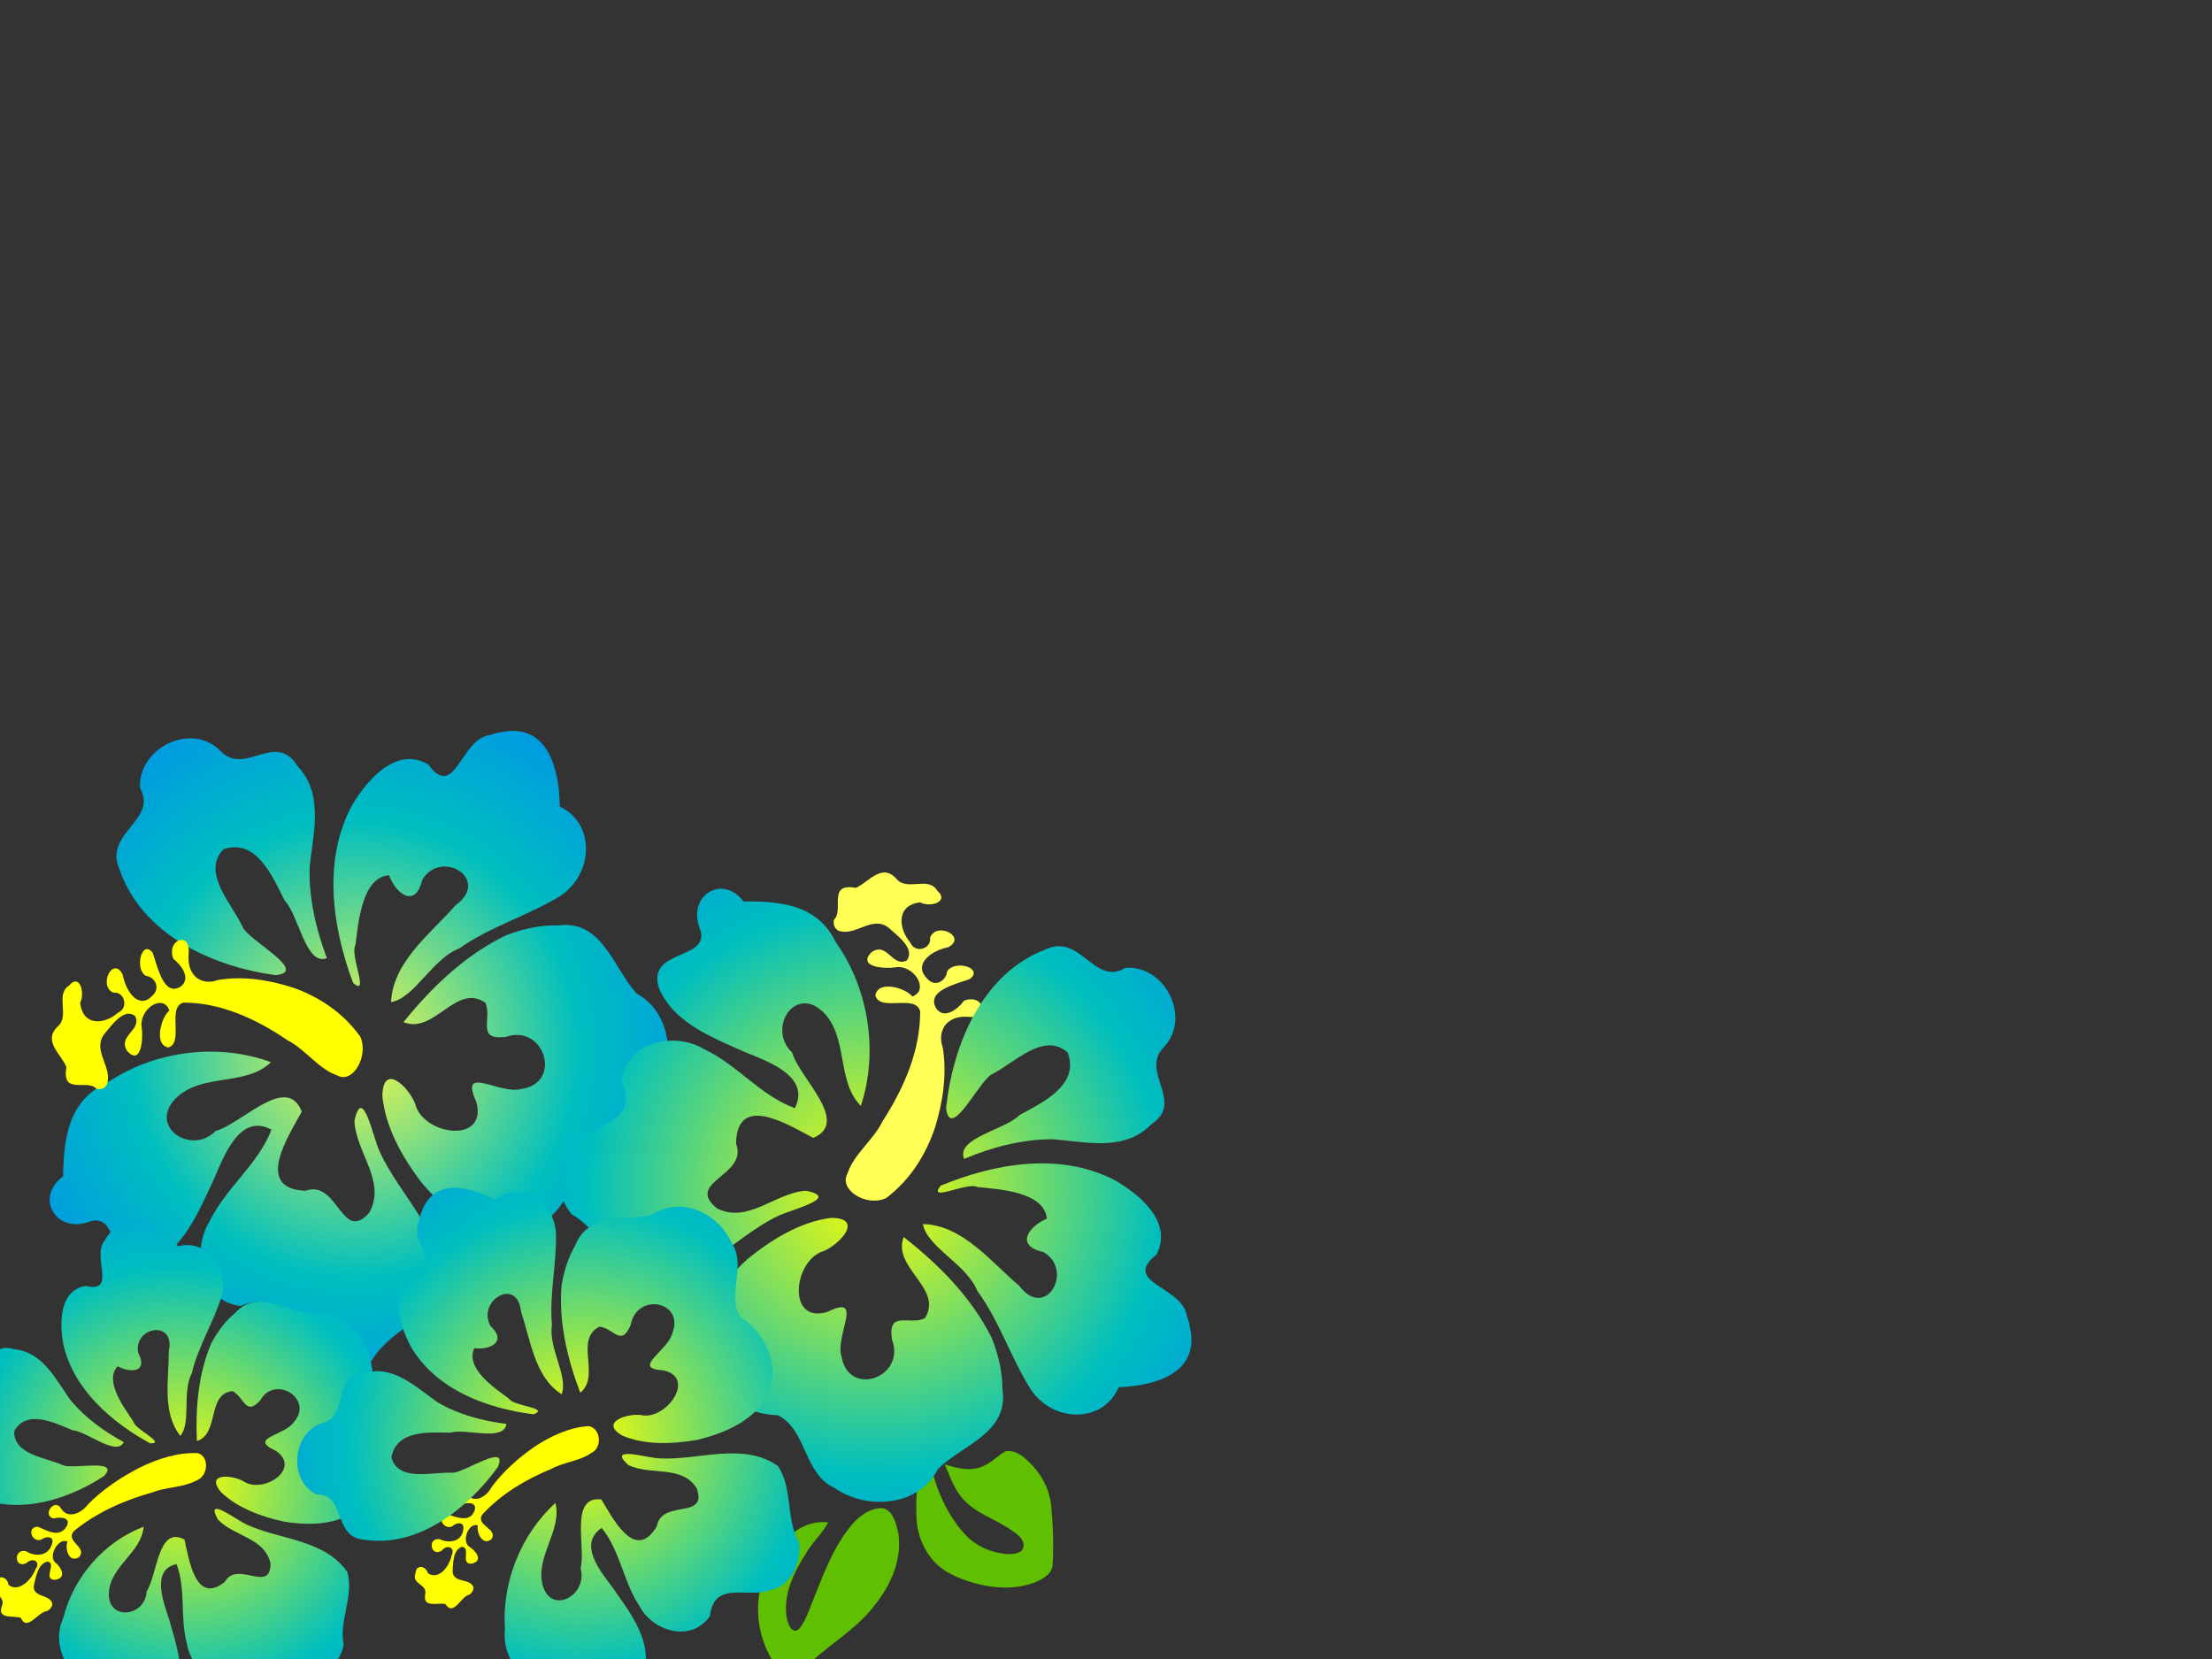 <?xml version="1.0" encoding="UTF-8"?>
<svg width="640" height="480" xmlns="http://www.w3.org/2000/svg" xmlns:svg="http://www.w3.org/2000/svg">
 <rect width="100%" height="100%" fill="#333333" stroke="none"/>
 <title>hibiscus2</title>
 <defs>
  <radialGradient id="svg_5" spreadMethod="pad" cx="0.5" cy="0.5" r="0.821">
   <stop stop-color="#fcfc49" offset="0" stop-opacity="0.992"/>
   <stop offset="0" stop-opacity="0.996" stop-color="#ffff00"/>
   <stop stop-color="#00bfbf" stop-opacity="0.996" offset="0.543"/>
   <stop stop-color="#007fff" stop-opacity="0.996" offset="1"/>
  </radialGradient>
  <radialGradient id="svg_13" spreadMethod="pad" cx="0.5" cy="0.5" r="0.821">
   <stop offset="0" stop-opacity="0.996" stop-color="#ffff00"/>
   <stop stop-color="#fcfc49" offset="0" stop-opacity="0.992"/>
   <stop stop-color="#00bfbf" stop-opacity="0.996" offset="0.422"/>
   <stop stop-color="#007fff" stop-opacity="0.996" offset="0.875"/>
  </radialGradient>
 </defs>
 <g>
  <title>Layer 1</title>
  <path id="path6658" d="m241.314,266.07c2.96,-2.802 -2.03,-10.745 6.266,-9.178c3.793,-1.61 7.593,-7.415 11.839,-2.561c3.111,3.639 9.181,-0.983 11.786,3.407c3.497,3.009 -1.763,4.962 -5.059,3.341c-7.266,0.978 -5.888,8.004 -2.849,11.518c1.52,3.544 6.287,1.841 5.807,-1.293c1.806,-4.825 10.814,-0.27 5.287,2.739c-5.341,1.101 -10.183,5.105 -6.136,9.099c2.416,2.787 5.577,0.431 5.742,-2.018c2.049,-3.571 10.816,-1.134 6.594,2.147c-4.58,1.615 -12.664,3.459 -9.712,8.515c2.503,3.443 6.603,-0.216 7.985,-2.201c5.494,-2.426 8.396,5.393 1.472,4.614c-7.027,-0.57 -9.115,4.602 -7.572,8.847c1.257,7.76 0.082,15.666 -2.248,23.255c-2.533,7.449 -6.876,14.844 -14.131,20.346c-5.664,2.663 -13.827,-2.391 -11.177,-7.112c1.773,-5.579 7.56,-9.735 10.117,-15.073c6.392,-9.897 10.957,-20.716 10.91,-31.815c-1.249,-5.197 -11.695,0.273 -12.977,-4.675c0.909,-4.625 9.072,-1.945 10.696,0.353c4.955,-1.786 0.724,-8.876 -4.41,-8.515c-3.974,0.663 -11.552,-0.129 -7.399,-4.288c4.504,-3.221 5.994,4.457 10.174,2.385c2.616,-3.342 -2.546,-7.118 -5.307,-9.561c-4.802,-3.569 -9.451,2.712 -14.461,0.92c-1.272,-0.76 -1.531,-2.056 -1.237,-3.196z" fill="#ffff56"/>
  <path id="path7488" d="m87.878,392.775c-6.396,-5.367 -6.212,-20.184 -18.247,-14.902c-11.62,-1.339 -14.398,-15.965 -8.912,-24.642c4.693,-9.621 13.936,-16.288 17.824,-26.38c-9.149,-4.994 -13.784,7.712 -16.602,14.218c-4.447,9.374 -8.861,20.737 -19.128,24.948c-11.86,3.709 -7.56,-16.039 -17.162,-12.461c-9.686,3.379 -15.579,-7.279 -7.393,-13.2c0.17,-10.565 1.349,-21.829 12.465,-26.909c13.734,-9.376 32.028,-11.83 47.682,-6.132c-7.358,7.179 -20.234,2.945 -27.737,10.656c-7.696,8.136 4.777,16.425 11.758,9.221c7.483,-1.968 20.561,-16.731 24.885,-5.568c-3.756,6.963 -13.947,22.257 1.045,22.899c9.471,-3.374 10.522,15.494 18.531,6.277c4.961,-9.088 -3.966,-17.339 -4.332,-26.511c2.362,-10.832 5.442,5.206 7.356,9.026c5.984,13.102 19.301,24.098 17.751,39.774c-4.247,8.967 -15.14,12.055 -20.14,20.634c-5.577,4.395 -14.981,5.266 -19.643,-0.949l0,0zm-8.094,-110.632c-18.518,-2.497 -38.839,-11.841 -45.268,-30.745c-4.513,-10.497 11.229,-14.01 5.99,-23.387c-0.606,-11.696 14.925,-19.286 23.316,-10.715c7.01,7.369 15.882,-5.905 22.201,4.279c7.775,8.169 4.605,19.364 3.565,29.19c-0.278,9.052 1.803,18.028 4.986,26.455c-6.126,2.393 -8.114,-12.508 -12.238,-16.699c-3.412,-6.788 -8.178,-18.182 -17.745,-14.762c-6.43,6.921 2.78,15.992 5.777,22.762c2.461,4.091 18.947,12.609 9.418,13.621l0,0l-0,0zm66.795,-11.599c-11.902,5.689 -21.627,15.021 -29.839,25.187c8.921,3.696 15.224,-11.521 23.733,-5.587c1.961,4.824 -2.806,10.901 5.887,9.867c11.127,-3.905 16.527,13.337 4.517,15.048c-6.272,1.809 -18.161,-7.345 -13.061,3.756c3.359,12.344 -15.473,9.676 -17.68,0.567c-1.998,-5.067 -9.334,-12.035 -9.51,-2.295c0.888,9.141 5.784,17.695 11.237,24.954c6.525,7.69 15.535,15.285 26.116,15.234c11.329,-1.065 18.831,-12.231 19.384,-22.927c4.483,-8.504 17.198,-7.078 21.565,-16.238c6.678,-9.184 6.09,-24.774 -4.699,-30.63c-6.812,-7.395 -9.901,-21.412 -22.727,-19.731c-5.105,-0.168 -10.17,1.001 -14.923,2.795l-0,0zm-4.772,-57.903c-8.585,1.046 -10.142,19.214 -17.926,8.518c-9.297,-5.365 -17.647,4.512 -21.964,11.731c-8.615,15.887 -5.83,35.262 0.239,51.477c4.935,4.339 -1.032,-8.186 0.68,-10.858c0.843,-6.578 1.863,-19.643 9.703,-20.278c2.096,5.466 7.636,9.736 9.654,1.282c5.533,-9.038 19.943,-0.103 9.633,7.401c-7.265,8.236 -18.161,16.39 -18.686,28.03c6.906,-1.196 11.854,-12.544 19.764,-15.548c8.969,-6.345 19.735,-9.391 29.023,-15.045c9.744,-6.264 10.563,-20.991 0.024,-26.006c-0.078,-10.108 -3.08,-24.121 -16.619,-21.572l-1.793,0.339l-1.733,0.53l0,0l-0,0z" fill="url(#svg_13)"/>
  <path d="m27.918,315.016c-2.655,-2.96 -10.18,2.03 -8.695,-6.266c-1.525,-3.793 -7.025,-7.593 -2.426,-11.839c3.447,-3.111 -0.932,-9.181 3.228,-11.786c2.851,-3.497 4.701,1.763 3.165,5.059c0.926,7.266 7.582,5.888 10.911,2.849c3.357,-1.52 1.744,-6.287 -1.225,-5.807c-4.571,-1.806 -0.255,-10.814 2.595,-5.287c1.043,5.341 4.836,10.183 8.619,6.136c2.64,-2.416 0.408,-5.577 -1.912,-5.742c-3.383,-2.049 -1.074,-10.816 2.034,-6.594c1.53,4.58 3.277,12.664 8.067,9.712c3.262,-2.503 -0.204,-6.603 -2.085,-7.985c-2.299,-5.494 5.109,-8.396 4.371,-1.472c-0.54,7.027 4.36,9.115 8.381,7.572c7.351,-1.257 14.841,-0.082 22.03,2.248c7.057,2.533 14.062,6.876 19.275,14.131c2.523,5.664 -2.265,13.827 -6.737,11.177c-5.285,-1.773 -9.222,-7.56 -14.279,-10.117c-9.376,-6.392 -19.625,-10.956 -30.139,-10.91c-4.923,1.249 0.258,11.695 -4.429,12.977c-4.382,-0.909 -1.843,-9.072 0.334,-10.696c-1.691,-4.955 -8.408,-0.724 -8.067,4.41c0.628,3.974 -0.122,11.552 -4.062,7.399c-3.051,-4.504 4.222,-5.994 2.259,-10.174c-3.166,-2.616 -6.744,2.545 -9.057,5.307c-3.381,4.802 2.569,9.451 0.872,14.461c-0.72,1.272 -1.948,1.531 -3.027,1.237z" id="path7490" fill="#ffff00"/>
  <path transform="rotate(19.887 263.162,453.605) " d="m274.824,451.222c-6.777,-0.804 -12.69,-6.097 -15.065,-12.834c-1.714,-4.29 -3.249,-8.963 -2.726,-13.687c0.345,-1.134 0.641,-3.64 1.525,-1.407c4.192,6.395 9.545,12.132 16.155,15.633c4.023,2.179 8.758,2.551 13.124,1.498c1.882,-0.527 5.297,-1.78 4.004,-4.494c-1.189,-2.06 -3.75,-2.209 -5.737,-2.86c-5.682,-1.247 -11.965,-0.862 -16.929,-4.551c-2.507,-1.795 -4.477,-4.265 -6.618,-6.502c3.92,-0.174 8.305,-0.585 11.144,-3.844c1.646,-1.704 2.557,-4.03 4.172,-5.762c2.852,-1.529 6.112,0.004 8.762,1.327c4.06,2.099 7.574,5.545 9.379,10.002c2.359,4.946 4.339,10.102 5.911,15.39c0.381,2.708 -1.794,4.815 -3.552,6.409c-5.67,4.63 -13.075,6.071 -20.074,5.972c-1.163,-0.037 -2.323,-0.133 -3.477,-0.291m-37.059,42.963c-7.419,-4.326 -12.67,-12.727 -13.31,-21.744c-0.518,-6.582 0.893,-13.672 4.993,-18.78c1.875,-2.181 4.37,-3.803 7.111,-4.368c-0.545,3.678 -2.362,6.969 -2.997,10.631c-1.359,5.909 -2.084,12.505 0.493,18.163c0.749,1.915 3.756,6.047 5.198,2.727c0.983,-3.307 0.713,-6.864 0.894,-10.293c0.249,-8.11 0.415,-16.538 3.535,-24.084c1.351,-2.885 3.552,-5.81 6.664,-6.46c2.973,0.02 4.894,2.977 6.372,5.363c3.679,6.701 3.047,15.073 0.573,22.106c-2.846,8.966 -9.359,15.845 -13.014,24.364c-0.213,2.705 -2.46,5.095 -4.878,3.163c-0.554,-0.24 -1.096,-0.511 -1.634,-0.787l0,0z" id="path6662" fill="#5fbf00"/>
  <path transform="rotate(-137.158 144.5,435.5) " id="svg_2" d="m133.251,410.645c1.55,-2.058 -1.063,-7.892 3.28,-6.741c1.986,-1.182 3.975,-5.447 6.198,-1.881c1.629,2.673 4.807,-0.722 6.17,2.503c1.831,2.21 -0.923,3.644 -2.648,2.454c-3.804,0.718 -3.083,5.878 -1.491,8.46c0.796,2.603 3.292,1.352 3.04,-0.949c0.945,-3.544 5.662,-0.198 2.768,2.012c-2.796,0.808 -5.331,3.749 -3.213,6.683c1.265,2.047 2.92,0.316 3.006,-1.482c1.073,-2.623 5.663,-0.833 3.452,1.577c-2.398,1.186 -6.63,2.541 -5.085,6.254c1.311,2.529 3.457,-0.158 4.181,-1.616c2.876,-1.782 4.396,3.961 0.771,3.389c-3.679,-0.419 -4.772,3.38 -3.964,6.498c0.658,5.7 0.043,11.507 -1.177,17.08c-1.326,5.471 -3.6,10.902 -7.398,14.944c-2.965,1.956 -7.239,-1.756 -5.851,-5.223c0.928,-4.097 3.958,-7.15 5.297,-11.071c3.346,-7.269 5.736,-15.216 5.712,-23.368c-0.654,-3.817 -6.123,0.2 -6.794,-3.434c0.476,-3.397 4.749,-1.429 5.6,0.259c2.594,-1.311 0.379,-6.519 -2.309,-6.254c-2.081,0.487 -6.048,-0.094 -3.874,-3.15c2.358,-2.366 3.138,3.273 5.326,1.751c1.37,-2.455 -1.333,-5.228 -2.778,-7.022c-2.514,-2.621 -4.948,1.992 -7.571,0.676c-0.666,-0.558 -0.802,-1.51 -0.648,-2.347z" fill="#ffff00"/>
  <path transform="rotate(-129.188 26.92,440.788) " d="m15.671,414.48c1.55,-2.179 -1.063,-8.354 3.28,-7.135c1.986,-1.251 3.975,-5.765 6.198,-1.991c1.629,2.829 4.807,-0.764 6.17,2.649c1.831,2.34 -0.923,3.857 -2.648,2.597c-3.804,0.76 -3.083,6.222 -1.491,8.954c0.796,2.755 3.292,1.431 3.04,-1.005c0.945,-3.751 5.662,-0.21 2.768,2.13c-2.796,0.856 -5.331,3.969 -3.213,7.074c1.265,2.166 2.92,0.335 3.006,-1.569c1.073,-2.776 5.663,-0.881 3.452,1.669c-2.398,1.256 -6.63,2.689 -5.085,6.62c1.311,2.677 3.457,-0.168 4.181,-1.711c2.876,-1.886 4.396,4.193 0.771,3.587c-3.679,-0.443 -4.772,3.578 -3.964,6.878c0.658,6.033 0.043,12.179 -1.177,18.079c-1.326,5.791 -3.6,11.54 -7.398,15.818c-2.965,2.07 -7.239,-1.859 -5.851,-5.529c0.928,-4.337 3.958,-7.568 5.297,-11.718c3.346,-7.694 5.736,-16.106 5.712,-24.734c-0.654,-4.04 -6.123,0.212 -6.794,-3.635c0.476,-3.596 4.749,-1.512 5.6,0.274c2.594,-1.388 0.379,-6.9 -2.309,-6.62c-2.081,0.515 -6.048,-0.1 -3.874,-3.334c2.358,-2.504 3.138,3.465 5.326,1.854c1.37,-2.598 -1.333,-5.534 -2.778,-7.433c-2.514,-2.775 -4.948,2.108 -7.571,0.715c-0.666,-0.591 -0.802,-1.598 -0.648,-2.484l0,-0z" fill="#ffff00" id="svg_9"/>
  <path d="m42.447,493.197c-4.656,-3.962 -4.523,-14.9 -13.285,-11.001c-8.459,-0.988 -10.482,-11.786 -6.488,-18.19c3.417,-7.102 10.146,-12.024 12.976,-19.474c-6.661,-3.687 -10.035,5.693 -12.087,10.495c-3.238,6.92 -6.451,15.308 -13.926,18.417c-8.634,2.738 -5.504,-11.84 -12.494,-9.199c-7.052,2.494 -11.342,-5.373 -5.382,-9.744c0.124,-7.799 0.982,-16.115 9.075,-19.864c9.999,-6.921 23.317,-8.733 34.714,-4.527c-5.357,5.3 -14.731,2.174 -20.193,7.867c-5.603,6.006 3.478,12.125 8.56,6.807c5.448,-1.453 14.969,-12.351 18.117,-4.111c-2.735,5.14 -10.154,16.43 0.761,16.904c6.895,-2.491 7.66,11.437 13.491,4.634c3.612,-6.709 -2.888,-12.8 -3.153,-19.57c1.719,-7.996 3.962,3.843 5.355,6.663c4.356,9.672 14.052,17.789 12.923,29.361c-3.092,6.619 -11.023,8.899 -14.663,15.232c-4.06,3.244 -10.907,3.888 -14.301,-0.701l0,0l0,0zm-5.893,-81.669c-13.482,-1.844 -28.276,-8.741 -32.957,-22.696c-3.286,-7.749 8.175,-10.342 4.361,-17.264c-0.441,-8.634 10.866,-14.237 16.975,-7.91c5.103,5.44 11.563,-4.359 16.163,3.159c5.661,6.03 3.352,14.295 2.595,21.548c-0.202,6.682 1.313,13.308 3.63,19.529c-4.46,1.766 -5.907,-9.234 -8.909,-12.327c-2.484,-5.011 -5.954,-13.422 -12.919,-10.897c-4.681,5.109 2.024,11.806 4.206,16.803c1.792,3.02 13.794,9.308 6.856,10.055l0,0l-0,0zm48.629,-8.562c-8.665,4.2 -15.745,11.088 -21.724,18.593c6.495,2.728 11.084,-8.505 17.279,-4.124c1.428,3.561 -2.043,8.047 4.286,7.284c8.101,-2.883 12.032,9.845 3.289,11.109c-4.566,1.336 -13.222,-5.422 -9.509,2.773c2.445,9.113 -11.265,7.143 -12.871,0.419c-1.454,-3.74 -6.796,-8.884 -6.923,-1.694c0.647,6.748 4.211,13.063 8.181,18.421c4.751,5.677 11.31,11.283 19.013,11.246c8.248,-0.786 13.71,-9.029 14.112,-16.925c3.264,-6.278 12.521,-5.225 15.7,-11.987c4.862,-6.78 4.434,-18.289 -3.421,-22.611c-4.959,-5.459 -7.208,-15.806 -16.546,-14.566c-3.717,-0.124 -7.404,0.739 -10.864,2.063l-0,0zm-3.474,-42.744c-6.25,0.772 -7.384,14.184 -13.05,6.288c-6.769,-3.961 -12.848,3.331 -15.99,8.66c-6.272,11.728 -4.244,26.031 0.174,38.001c3.593,3.203 -0.751,-6.043 0.495,-8.016c0.614,-4.856 1.357,-14.501 7.064,-14.969c1.526,4.035 5.559,7.187 7.028,0.947c4.029,-6.672 14.519,-0.076 7.013,5.463c-5.289,6.08 -13.222,12.099 -13.604,20.692c5.028,-0.883 8.63,-9.26 14.389,-11.478c6.53,-4.684 14.368,-6.932 21.13,-11.106c7.094,-4.624 7.69,-15.495 0.018,-19.198c-0.057,-7.462 -2.242,-17.806 -12.099,-15.925l-1.305,0.25l-1.262,0.392l0,0l-0,0z" fill="url(#svg_5)" id="svg_7" transform="rotate(-41.076 54.062,427.92) "/>
  <path d="m236.746,431.765c-6.385,-5.25 -6.202,-19.746 -18.216,-14.578c-11.6,-1.31 -14.374,-15.618 -8.897,-24.106c4.685,-9.412 13.912,-15.934 17.793,-25.807c-9.133,-4.886 -13.76,7.545 -16.574,13.909c-4.44,9.171 -8.846,20.287 -19.095,24.406c-11.839,3.629 -7.547,-15.691 -17.132,-12.19c-9.669,3.306 -15.552,-7.121 -7.38,-12.913c0.17,-10.335 1.347,-21.355 12.444,-26.324c13.71,-9.172 31.972,-11.573 47.6,-5.999c-7.345,7.023 -20.199,2.881 -27.689,10.425c-7.682,7.959 4.769,16.068 11.738,9.021c7.47,-1.925 20.526,-16.368 24.842,-5.447c-3.75,6.812 -13.923,21.773 1.043,22.402c9.455,-3.301 10.504,15.157 18.499,6.141c4.952,-8.891 -3.959,-16.962 -4.324,-25.935c2.358,-10.597 5.432,5.093 7.343,8.83c5.973,12.817 19.268,23.574 17.721,38.91c-4.24,8.772 -15.114,11.793 -20.106,20.186c-5.568,4.299 -14.956,5.152 -19.609,-0.928l0,0zm-8.081,-108.229c-18.486,-2.443 -38.772,-11.583 -45.19,-30.077c-4.506,-10.269 11.21,-13.705 5.98,-22.879c-0.605,-11.442 14.9,-18.867 23.276,-10.482c6.998,7.209 15.855,-5.777 22.162,4.186c7.762,7.992 4.597,18.943 3.558,28.556c-0.277,8.856 1.8,17.636 4.977,25.881c-6.116,2.341 -8.1,-12.237 -12.217,-16.336c-3.406,-6.64 -8.164,-17.787 -17.715,-14.441c-6.419,6.771 2.775,15.645 5.767,22.267c2.457,4.002 18.914,12.335 9.402,13.325l0,0l-0,0l0,0zm66.68,-11.347c-11.881,5.566 -21.589,14.694 -29.788,24.64c8.906,3.616 15.198,-11.271 23.693,-5.466c1.958,4.72 -2.801,10.664 5.877,9.653c11.108,-3.82 16.499,13.047 4.51,14.721c-6.261,1.77 -18.13,-7.186 -13.038,3.675c3.353,12.076 -15.447,9.466 -17.649,0.555c-1.994,-4.956 -9.318,-11.773 -9.493,-2.245c0.887,8.943 5.774,17.311 11.218,24.412c6.514,7.523 15.508,14.953 26.071,14.903c11.31,-1.042 18.799,-11.965 19.351,-22.429c4.475,-8.319 17.168,-6.924 21.527,-15.885c6.667,-8.985 6.079,-24.236 -4.691,-29.965c-6.8,-7.234 -9.884,-20.947 -22.688,-19.302c-5.096,-0.164 -10.152,0.979 -14.897,2.734l-0,0zm-4.764,-56.644c-8.571,1.024 -10.125,18.797 -17.895,8.333c-9.281,-5.249 -17.617,4.414 -21.926,11.476c-8.6,15.541 -5.82,34.496 0.239,50.359c4.926,4.245 -1.03,-8.008 0.679,-10.622c0.842,-6.435 1.86,-19.217 9.686,-19.838c2.092,5.347 7.623,9.524 9.637,1.255c5.524,-8.841 19.908,-0.101 9.617,7.24c-7.253,8.057 -18.13,16.034 -18.654,27.421c6.894,-1.17 11.834,-12.272 19.73,-15.211c8.954,-6.207 19.701,-9.187 28.973,-14.718c9.727,-6.128 10.545,-20.535 0.024,-25.441c-0.077,-9.888 -3.074,-23.597 -16.59,-21.104l-1.79,0.331l-1.73,0.519l0,0l-0,0z" fill="url(#svg_5)" id="svg_8" transform="rotate(88.438 252.672,345.26) "/>
  <path d="m155.619,484.34c-5.241,-4.179 -5.091,-15.717 -14.954,-11.604c-9.523,-1.043 -11.8,-12.432 -7.304,-19.188c3.846,-7.492 11.421,-12.683 14.607,-20.541c-7.498,-3.889 -11.297,6.005 -13.606,11.071c-3.645,7.3 -7.262,16.147 -15.676,19.426c-9.719,2.888 -6.196,-12.489 -14.065,-9.703c-7.938,2.631 -12.768,-5.668 -6.059,-10.278c0.139,-8.226 1.105,-16.998 10.216,-20.953c11.256,-7.301 26.248,-9.211 39.077,-4.775c-6.03,5.59 -16.582,2.293 -22.731,8.298c-6.307,6.335 3.915,12.79 9.636,7.18c6.132,-1.532 16.851,-13.028 20.394,-4.336c-3.079,5.422 -11.43,17.331 0.856,17.831c7.762,-2.627 8.623,12.064 15.187,4.888c4.066,-7.077 -3.251,-13.501 -3.55,-20.643c1.935,-8.435 4.46,4.054 6.028,7.028c4.904,10.202 15.818,18.764 14.548,30.971c-3.481,6.982 -12.408,9.387 -16.506,16.067c-4.571,3.422 -12.278,4.101 -16.098,-0.739l0,0zm-6.634,-86.146c-15.176,-1.945 -31.83,-9.22 -37.099,-23.941c-3.699,-8.174 9.203,-10.909 4.909,-18.211c-0.497,-9.107 12.232,-15.017 19.108,-8.343c5.745,5.738 13.016,-4.598 18.194,3.332c6.372,6.361 3.774,15.078 2.921,22.73c-0.228,7.049 1.478,14.038 4.086,20.6c-5.021,1.863 -6.65,-9.74 -10.029,-13.003c-2.796,-5.285 -6.702,-14.157 -14.543,-11.494c-5.27,5.389 2.278,12.453 4.735,17.724c2.017,3.185 15.528,9.818 7.718,10.607l0,0l-0,0zm54.741,-9.031c-9.754,4.43 -17.724,11.696 -24.455,19.612c7.311,2.878 12.477,-8.971 19.45,-4.35c1.607,3.757 -2.299,8.488 4.825,7.683c9.119,-3.041 13.545,10.385 3.702,11.718c-5.14,1.409 -14.884,-5.719 -10.704,2.925c2.753,9.612 -12.681,7.534 -14.489,0.442c-1.637,-3.945 -7.65,-9.371 -7.793,-1.787c0.728,7.118 4.74,13.779 9.209,19.431c5.348,5.988 12.732,11.902 21.403,11.862c9.285,-0.829 15.433,-9.524 15.886,-17.853c3.674,-6.622 14.094,-5.511 17.673,-12.644c5.473,-7.152 4.991,-19.291 -3.851,-23.851c-5.583,-5.758 -8.114,-16.673 -18.626,-15.364c-4.184,-0.131 -8.335,0.78 -12.23,2.176l-0,0zm-3.911,-45.087c-7.036,0.815 -8.312,14.962 -14.691,6.633c-7.62,-4.178 -14.463,3.514 -18,9.134c-7.06,12.37 -4.778,27.458 0.196,40.084c4.044,3.379 -0.846,-6.374 0.557,-8.455c0.691,-5.122 1.527,-15.296 7.952,-15.79c1.718,4.256 6.258,7.581 7.912,0.999c4.535,-7.038 16.344,-0.08 7.895,5.763c-5.954,6.413 -14.883,12.762 -15.314,21.826c5.66,-0.932 9.715,-9.768 16.197,-12.107c7.351,-4.941 16.174,-7.312 23.786,-11.715c7.986,-4.877 8.657,-16.345 0.02,-20.25c-0.064,-7.871 -2.524,-18.782 -13.62,-16.798l-1.469,0.264l-1.421,0.413l0,0l-0,0z" fill="url(#svg_5)" transform="rotate(-61.262 168.693,415.485) " id="svg_12"/>
 </g>
</svg>